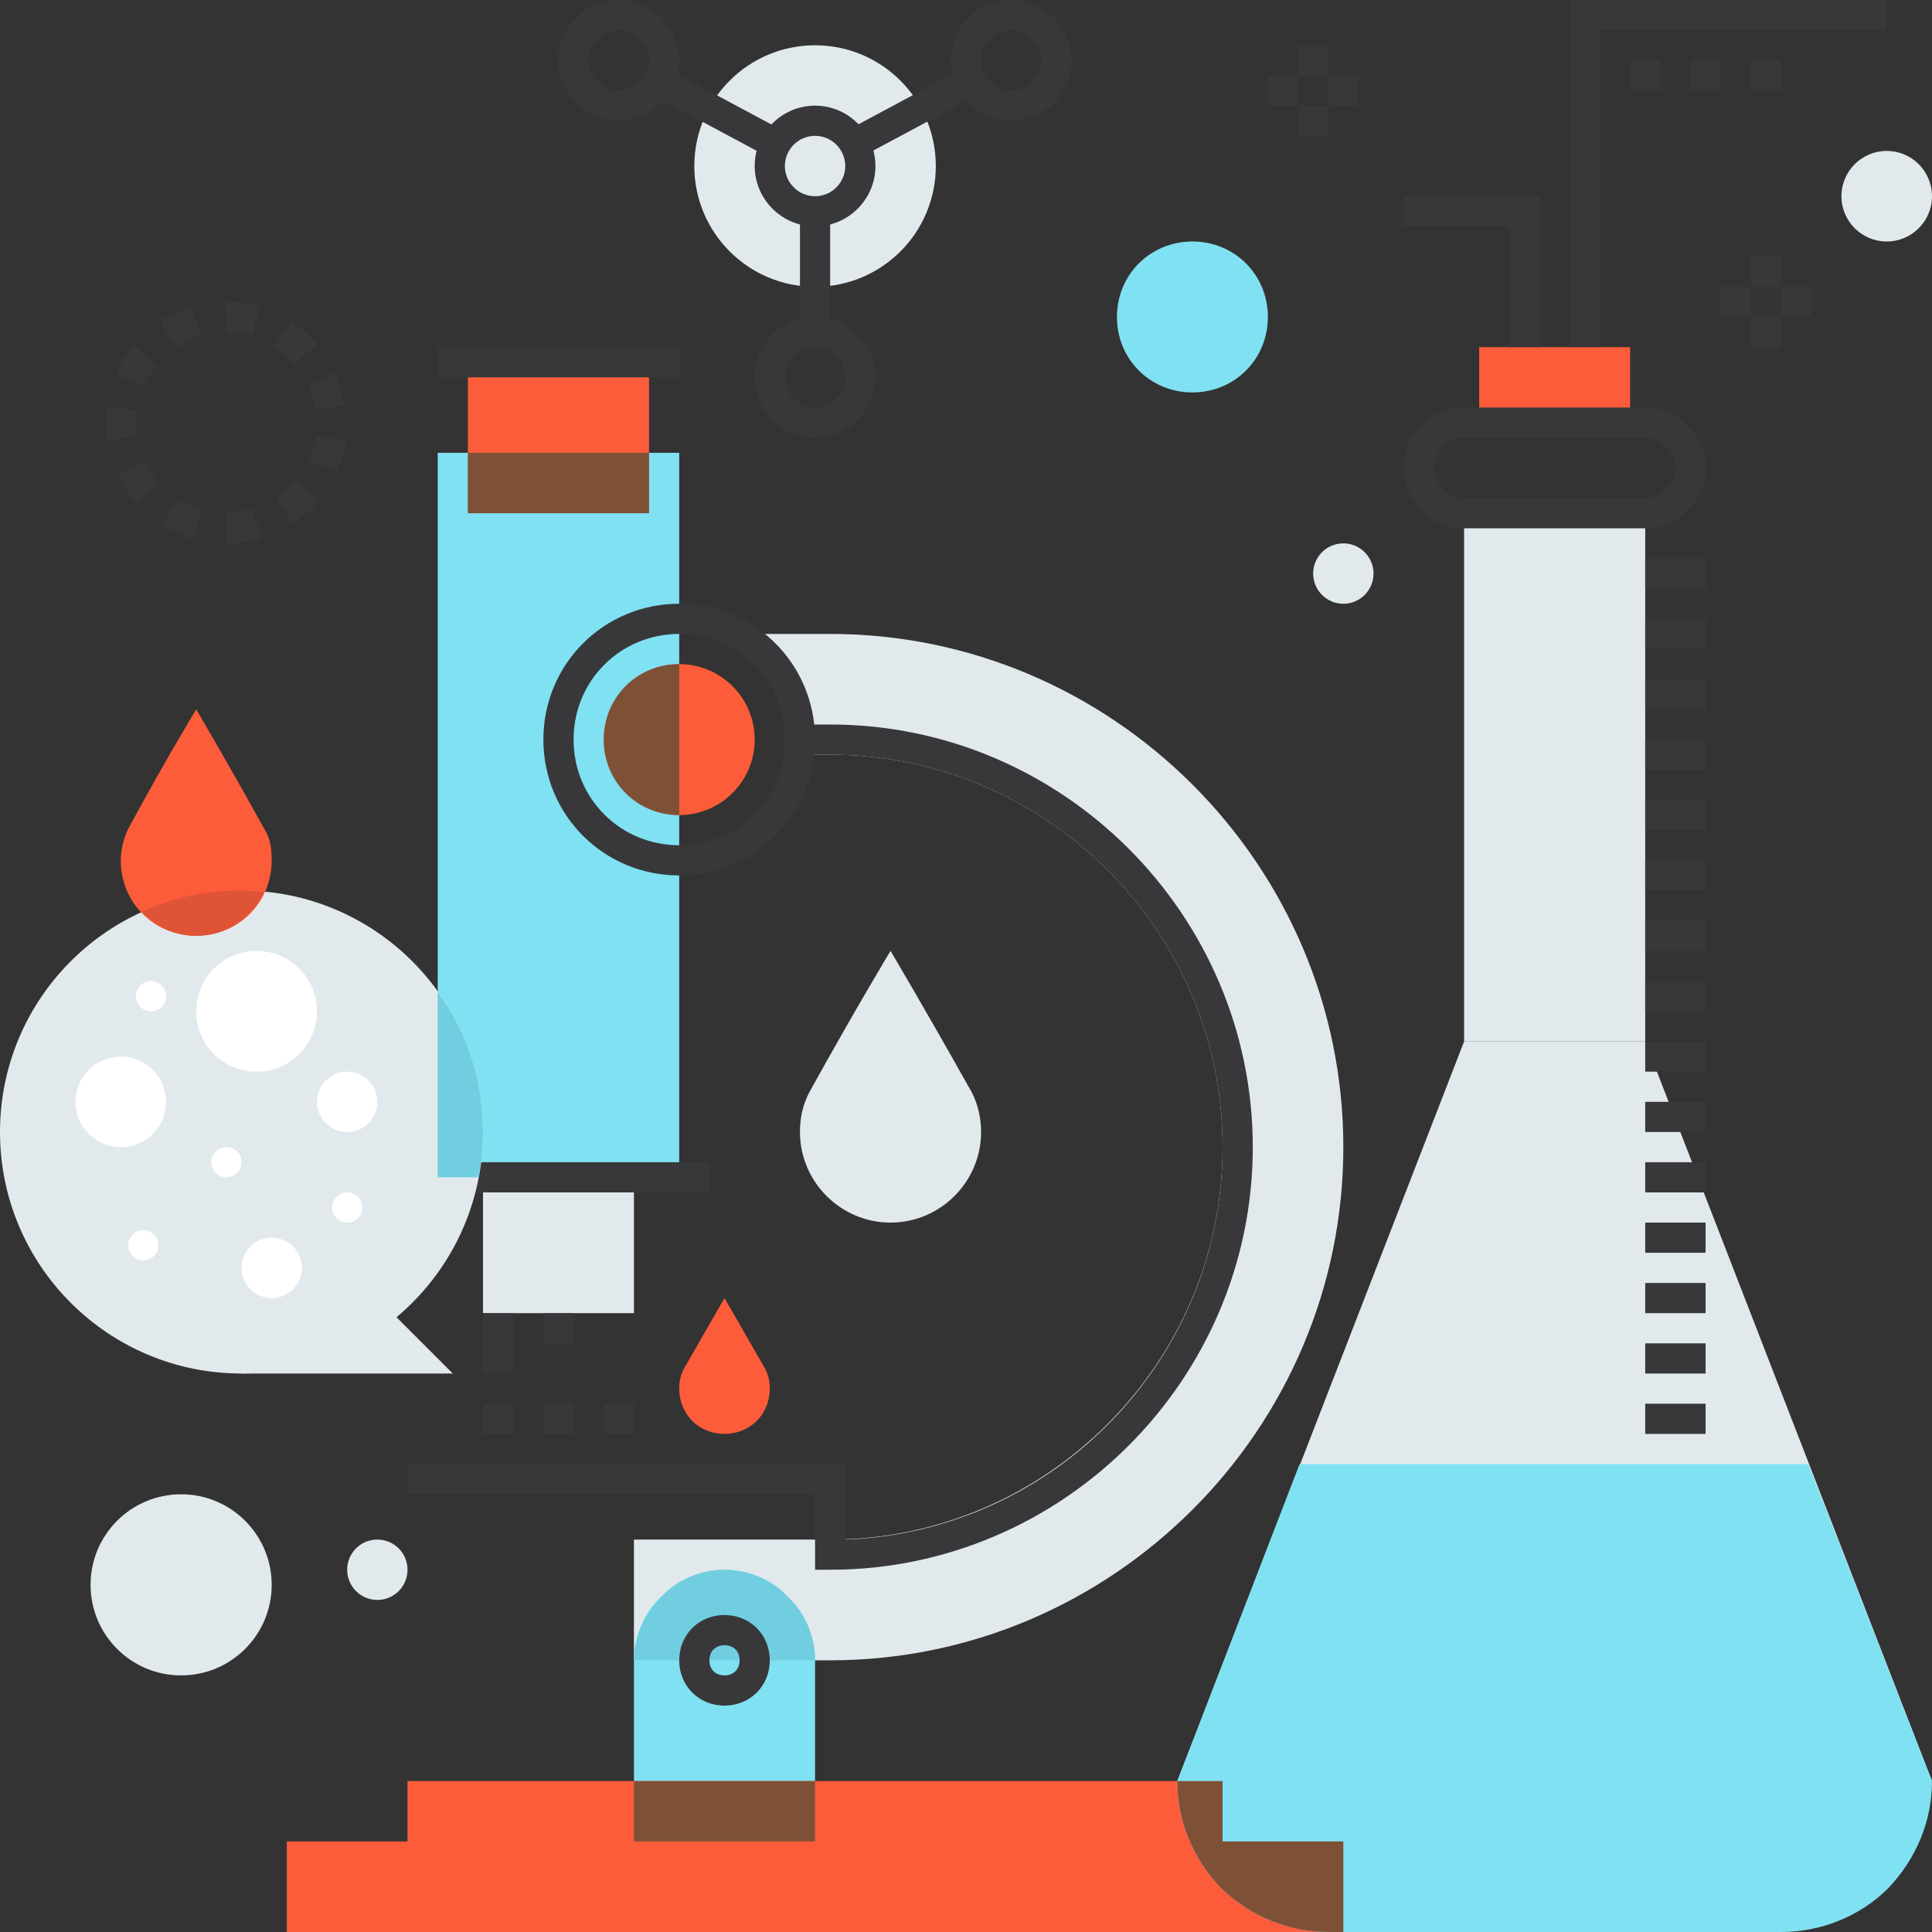 <?xml version="1.0" encoding="UTF-8"?> <!-- Generator: Adobe Illustrator 19.0.0, SVG Export Plug-In . SVG Version: 6.00 Build 0) --> <svg xmlns="http://www.w3.org/2000/svg" xmlns:xlink="http://www.w3.org/1999/xlink" id="Layer_1" x="0px" y="0px" viewBox="0 0 512 512" style="enable-background:new 0 0 512 512;" xml:space="preserve"><rect x="0" y="0" width="512" height="512" fill="#333333" stroke="none"/> <path style="fill:#E2E9ED;" d="M220,168h-20v3.2c7.2,6,12,14.8,12,24.8c0,1.2,0,2.8-0.4,4h8.4c57.2,0,104,46.8,104,104 s-46.8,104-104,104h-52v32h52c74.8,0,136-61.2,136-136S294.8,168,220,168z"></path> <rect x="116" y="120" style="fill:#80E1F2;" width="64" height="192"></rect> <rect x="128" y="312" style="fill:#E2E9ED;" width="40" height="36"></rect> <rect x="124" y="96" style="fill:#FC5C3A;" width="48" height="40"></rect> <rect x="124" y="120" style="fill:#7E5137;" width="48" height="16"></rect> <g> <rect x="108" y="308" style="fill:#38383B;" width="80" height="8"></rect> <rect x="128" y="348" style="fill:#38383B;" width="8" height="16"></rect> <rect x="144" y="348" style="fill:#38383B;" width="8" height="8"></rect> <rect x="116" y="92" style="fill:#38383B;" width="64" height="8"></rect> <path style="fill:#38383B;" d="M220,416h-4v-20H108v-8h116v20c55.6-2,100-48,100-104c0-57.2-46.8-104-104-104h-8v-8h8 c61.6,0,112,50.4,112,112S281.6,416,220,416z"></path> <path style="fill:#38383B;" d="M180,232c-20,0-36-16-36-36s16-36,36-36s36,16,36,36S200,232,180,232z M180,168 c-15.6,0-28,12.4-28,28s12.4,28,28,28s28-12.4,28-28S195.6,168,180,168z"></path> </g> <circle style="fill:#FC5C3A;" cx="180" cy="196" r="20"></circle> <path style="fill:#7E5137;" d="M160,196c0,11.2,8.8,20,20,20v-40C168.8,176,160,184.8,160,196z"></path> <path style="fill:#80E1F2;" d="M216,488h-48v-48c0-6,2.4-12.4,7.2-16.8c4.8-4.8,10.8-7.2,16.8-7.2l0,0c6,0,12.4,2.4,16.8,7.2 c4.8,4.8,7.2,10.8,7.2,16.8V488z"></path> <path style="fill:#71CEE1;" d="M192,416c-6,0-12.4,2.4-16.8,7.2C170.4,428,168,434,168,440h48c0-6-2.4-12.4-7.2-16.8 C204.4,418.4,198,416,192,416z"></path> <path style="fill:#38383B;" d="M192,452c-6.8,0-12-5.2-12-12s5.2-12,12-12s12,5.2,12,12S198.8,452,192,452z M192,436 c-2.4,0-4,1.6-4,4s1.6,4,4,4s4-1.6,4-4S194.4,436,192,436z"></path> <polygon style="fill:#FC5C3A;" points="324,488 324,472 108,472 108,488 76,488 76,512 356,512 356,488 "></polygon> <rect x="168" y="472" style="fill:#7E5137;" width="48" height="16"></rect> <g> <rect x="128" y="372" style="fill:#38383B;" width="8" height="8"></rect> <rect x="144" y="372" style="fill:#38383B;" width="8" height="8"></rect> <rect x="160" y="372" style="fill:#38383B;" width="8" height="8"></rect> </g> <g> <polygon style="fill:#E2E9ED;" points="436,276 388,276 312,472 512,472 "></polygon> <rect x="388" y="136" style="fill:#E2E9ED;" width="48" height="140"></rect> </g> <path style="fill:#80E1F2;" d="M512,472c0,10.4-4,20.4-11.6,28.4c-7.6,7.6-18,11.6-28.4,11.6H352c-10.4,0-20.4-4-28.4-11.6 c-7.6-8-11.6-18-11.6-28.4l32.4-84h134.8L512,472z"></path> <path style="fill:#7E5137;" d="M324,488v-16h-12c0,10.4,4,20.4,11.6,28.4c8,7.6,18,11.6,28.4,11.6h4v-24H324z"></path> <rect x="392" y="92" style="fill:#FC5C3A;" width="40" height="20"></rect> <g> <path style="fill:#38383B;" d="M436,140h-48c-4.4,0-8.4-1.6-11.2-4.8c-3.2-3.2-4.8-7.2-4.8-11.2s1.6-8.4,4.8-11.2 c3.2-3.2,7.2-4.8,11.2-4.8h48c4.4,0,8.4,1.6,11.2,4.8c3.2,3.2,4.8,7.2,4.8,11.2s-1.6,8.4-4.8,11.2C444.4,138.4,440.4,140,436,140z M388,116c-2,0-4,0.8-5.6,2.4S380,122,380,124s0.8,4,2.4,5.6s3.6,2.4,5.6,2.4h48c2,0,4-0.8,5.6-2.4s2.4-3.6,2.4-5.6s-0.8-4-2.4-5.6 S438,116,436,116H388z"></path> <rect x="436" y="148" style="fill:#38383B;" width="16" height="8"></rect> <rect x="436" y="164" style="fill:#38383B;" width="16" height="8"></rect> <rect x="436" y="180" style="fill:#38383B;" width="16" height="8"></rect> <rect x="436" y="196" style="fill:#38383B;" width="16" height="8"></rect> <rect x="436" y="212" style="fill:#38383B;" width="16" height="8"></rect> <rect x="436" y="228" style="fill:#38383B;" width="16" height="8"></rect> <rect x="436" y="244" style="fill:#38383B;" width="16" height="8"></rect> <rect x="436" y="260" style="fill:#38383B;" width="16" height="8"></rect> <rect x="436" y="276" style="fill:#38383B;" width="16" height="8"></rect> <rect x="436" y="292" style="fill:#38383B;" width="16" height="8"></rect> <rect x="436" y="308" style="fill:#38383B;" width="16" height="8"></rect> <rect x="436" y="324" style="fill:#38383B;" width="16" height="8"></rect> <rect x="436" y="340" style="fill:#38383B;" width="16" height="8"></rect> <rect x="436" y="356" style="fill:#38383B;" width="16" height="8"></rect> <rect x="436" y="372" style="fill:#38383B;" width="16" height="8"></rect> <polygon style="fill:#38383B;" points="424,92 416,92 416,0 500,0 500,8 424,8 "></polygon> <polygon style="fill:#38383B;" points="408,92 400,92 400,60 372,60 372,52 408,52 "></polygon> <rect x="432" y="16" style="fill:#38383B;" width="8" height="8"></rect> <rect x="448" y="16" style="fill:#38383B;" width="8" height="8"></rect> <rect x="464" y="16" style="fill:#38383B;" width="8" height="8"></rect> </g> <path style="fill:#80E1F2;" d="M336,84c0,11.2-8.8,20-20,20s-20-8.8-20-20s8.8-20,20-20S336,72.8,336,84z"></path> <g> <circle style="fill:#E2E9ED;" cx="356" cy="152" r="8"></circle> <circle style="fill:#E2E9ED;" cx="500" cy="52" r="12"></circle> </g> <g> <rect x="464" y="68" style="fill:#38383B;" width="8" height="8"></rect> <rect x="464" y="84" style="fill:#38383B;" width="8" height="8"></rect> <rect x="472" y="76" style="fill:#38383B;" width="8" height="8"></rect> <rect x="456" y="76" style="fill:#38383B;" width="8" height="8"></rect> <rect x="344" y="12" style="fill:#38383B;" width="8" height="8"></rect> <rect x="344" y="28" style="fill:#38383B;" width="8" height="8"></rect> <rect x="352" y="20" style="fill:#38383B;" width="8" height="8"></rect> <rect x="336" y="20" style="fill:#38383B;" width="8" height="8"></rect> </g> <path style="fill:#FC5C3A;" d="M192,380c6.8,0,12-5.2,12-12c0-2-0.4-3.6-1.2-5.2C196.4,351.6,192,344,192,344s-4.4,7.6-10.8,18.8 c-0.8,1.6-1.2,3.2-1.2,5.2C180,374.8,185.2,380,192,380z"></path> <g> <path style="fill:#E2E9ED;" d="M236,324c13.2,0,24-10.8,24-24c0-3.6-0.8-7.2-2.4-10.4C244.8,266.8,236,252,236,252 s-9.2,15.2-21.6,37.6c-1.6,3.2-2.4,6.4-2.4,10.4C212,313.2,222.8,324,236,324z"></path> <circle style="fill:#E2E9ED;" cx="216" cy="44" r="32"></circle> </g> <g> <path style="fill:#38383B;" d="M216,60c-8.8,0-16-7.2-16-16s7.2-16,16-16s16,7.2,16,16S224.8,60,216,60z M216,36c-4.4,0-8,3.6-8,8 s3.6,8,8,8s8-3.6,8-8S220.4,36,216,36z"></path> <path style="fill:#38383B;" d="M164,32c-8.8,0-16-7.2-16-16s7.2-16,16-16s16,7.2,16,16S172.8,32,164,32z M164,8c-4.4,0-8,3.6-8,8 s3.6,8,8,8s8-3.6,8-8S168.4,8,164,8z"></path> <path style="fill:#38383B;" d="M268,32c-8.8,0-16-7.2-16-16s7.2-16,16-16s16,7.2,16,16S276.8,32,268,32z M268,8c-4.4,0-8,3.6-8,8 s3.6,8,8,8s8-3.6,8-8S272.4,8,268,8z"></path> <path style="fill:#38383B;" d="M216,116c-8.8,0-16-7.2-16-16s7.2-16,16-16s16,7.2,16,16S224.8,116,216,116z M216,92 c-4.4,0-8,3.6-8,8s3.6,8,8,8s8-3.6,8-8S220.4,92,216,92z"></path> <rect x="212" y="56" style="fill:#38383B;" width="8" height="36"></rect> <rect x="239.197" y="9.919" transform="matrix(-0.472 -0.881 0.881 -0.472 332.541 256.951)" style="fill:#38383B;" width="8" height="38"></rect> <rect x="169.623" y="25.072" transform="matrix(-0.881 -0.472 0.472 -0.881 341.175 143.751)" style="fill:#38383B;" width="37.998" height="8"></rect> </g> <circle style="fill:#E2E9ED;" cx="64" cy="300" r="64"></circle> <path style="fill:#71CEE1;" d="M116,312h10.8c0.8-4,1.2-8,1.2-12c0-14-4.4-26.8-12-37.2V312z"></path> <polygon style="fill:#E2E9ED;" points="64,308 64,364 120,364 "></polygon> <g> <circle style="fill:#FFFFFF;" cx="32" cy="292" r="12"></circle> <circle style="fill:#FFFFFF;" cx="72" cy="336" r="8"></circle> <circle style="fill:#FFFFFF;" cx="92" cy="292" r="8"></circle> <circle style="fill:#FFFFFF;" cx="68" cy="268" r="16"></circle> <circle style="fill:#FFFFFF;" cx="38" cy="330" r="4"></circle> <circle style="fill:#FFFFFF;" cx="60" cy="308" r="4"></circle> <circle style="fill:#FFFFFF;" cx="92" cy="320" r="4"></circle> <circle style="fill:#FFFFFF;" cx="40" cy="264" r="4"></circle> </g> <path style="fill:#38383B;" d="M60,144v-8c2.4,0,4.4-0.4,6.8-1.2l2.4,7.6C66.4,143.6,63.2,144,60,144z M51.2,142.8 c-2.8-0.8-5.6-2-8.4-3.6l4.4-6.8c2,1.2,4,2,6.4,2.8L51.2,142.8z M77.6,138.8l-4.4-6.8c2-1.2,3.6-2.8,5.2-4.4l6,5.2 C82.4,135.2,80,137.2,77.6,138.8z M36,133.2c-2-2.4-3.6-4.8-4.8-7.6l7.2-3.2c0.8,2,2.4,4,3.6,5.6L36,133.2z M89.2,125.2L82,122 c0.8-2,1.6-4.4,2-6.4l8,1.2C91.2,119.6,90.4,122.4,89.2,125.2z M28.4,116.8c-0.4-1.6-0.4-3.2-0.4-4.8c0-1.6,0-2.8,0.4-4.4l8,1.2 c0,1.2-0.4,2-0.4,3.2s0,2.4,0.4,3.6L28.4,116.8z M83.6,108.4c-0.4-2.4-0.8-4.4-2-6.4l7.2-3.2c1.2,2.8,2,5.6,2.4,8.8L83.6,108.4z M38,102.4l-7.2-3.2c1.2-2.8,2.8-5.2,4.8-7.6l6,5.2C40.4,98.4,38.8,100,38,102.4z M78,96.4c-1.6-1.6-3.2-3.2-5.2-4.4l4.4-6.8 c2.4,1.6,4.8,3.6,6.8,6L78,96.4z M46.8,92l-4.4-6.8c2.4-1.6,5.2-2.8,8.4-4l2.4,7.6C50.8,89.6,48.8,90.8,46.8,92z M66.8,88.8 C64.8,88,62.4,88,60,88l-0.4-8H60c3.2,0,6,0.4,8.8,1.2L66.8,88.8z"></path> <path style="fill:#FC5C3A;" d="M52,248c11.2,0,20-8.8,20-20c0-3.2-0.4-6-2-8.4C59.6,200.8,52,188,52,188s-7.6,12.4-18,31.6 c-1.2,2.4-2,5.6-2,8.4C32,239.2,40.8,248,52,248z"></path> <path style="fill:#DF5436;" d="M70,236.4c-2,0-4-0.4-6-0.4c-9.6,0-18.4,2-26.4,5.6c3.6,4,8.8,6.4,14.4,6.4 C60,248,66.8,243.2,70,236.4z"></path> <g> <circle style="fill:#E2E9ED;" cx="100" cy="416" r="8"></circle> <circle style="fill:#E2E9ED;" cx="48" cy="420" r="24"></circle> </g> <g> </g> <g> </g> <g> </g> <g> </g> <g> </g> <g> </g> <g> </g> <g> </g> <g> </g> <g> </g> <g> </g> <g> </g> <g> </g> <g> </g> <g> </g> </svg> 